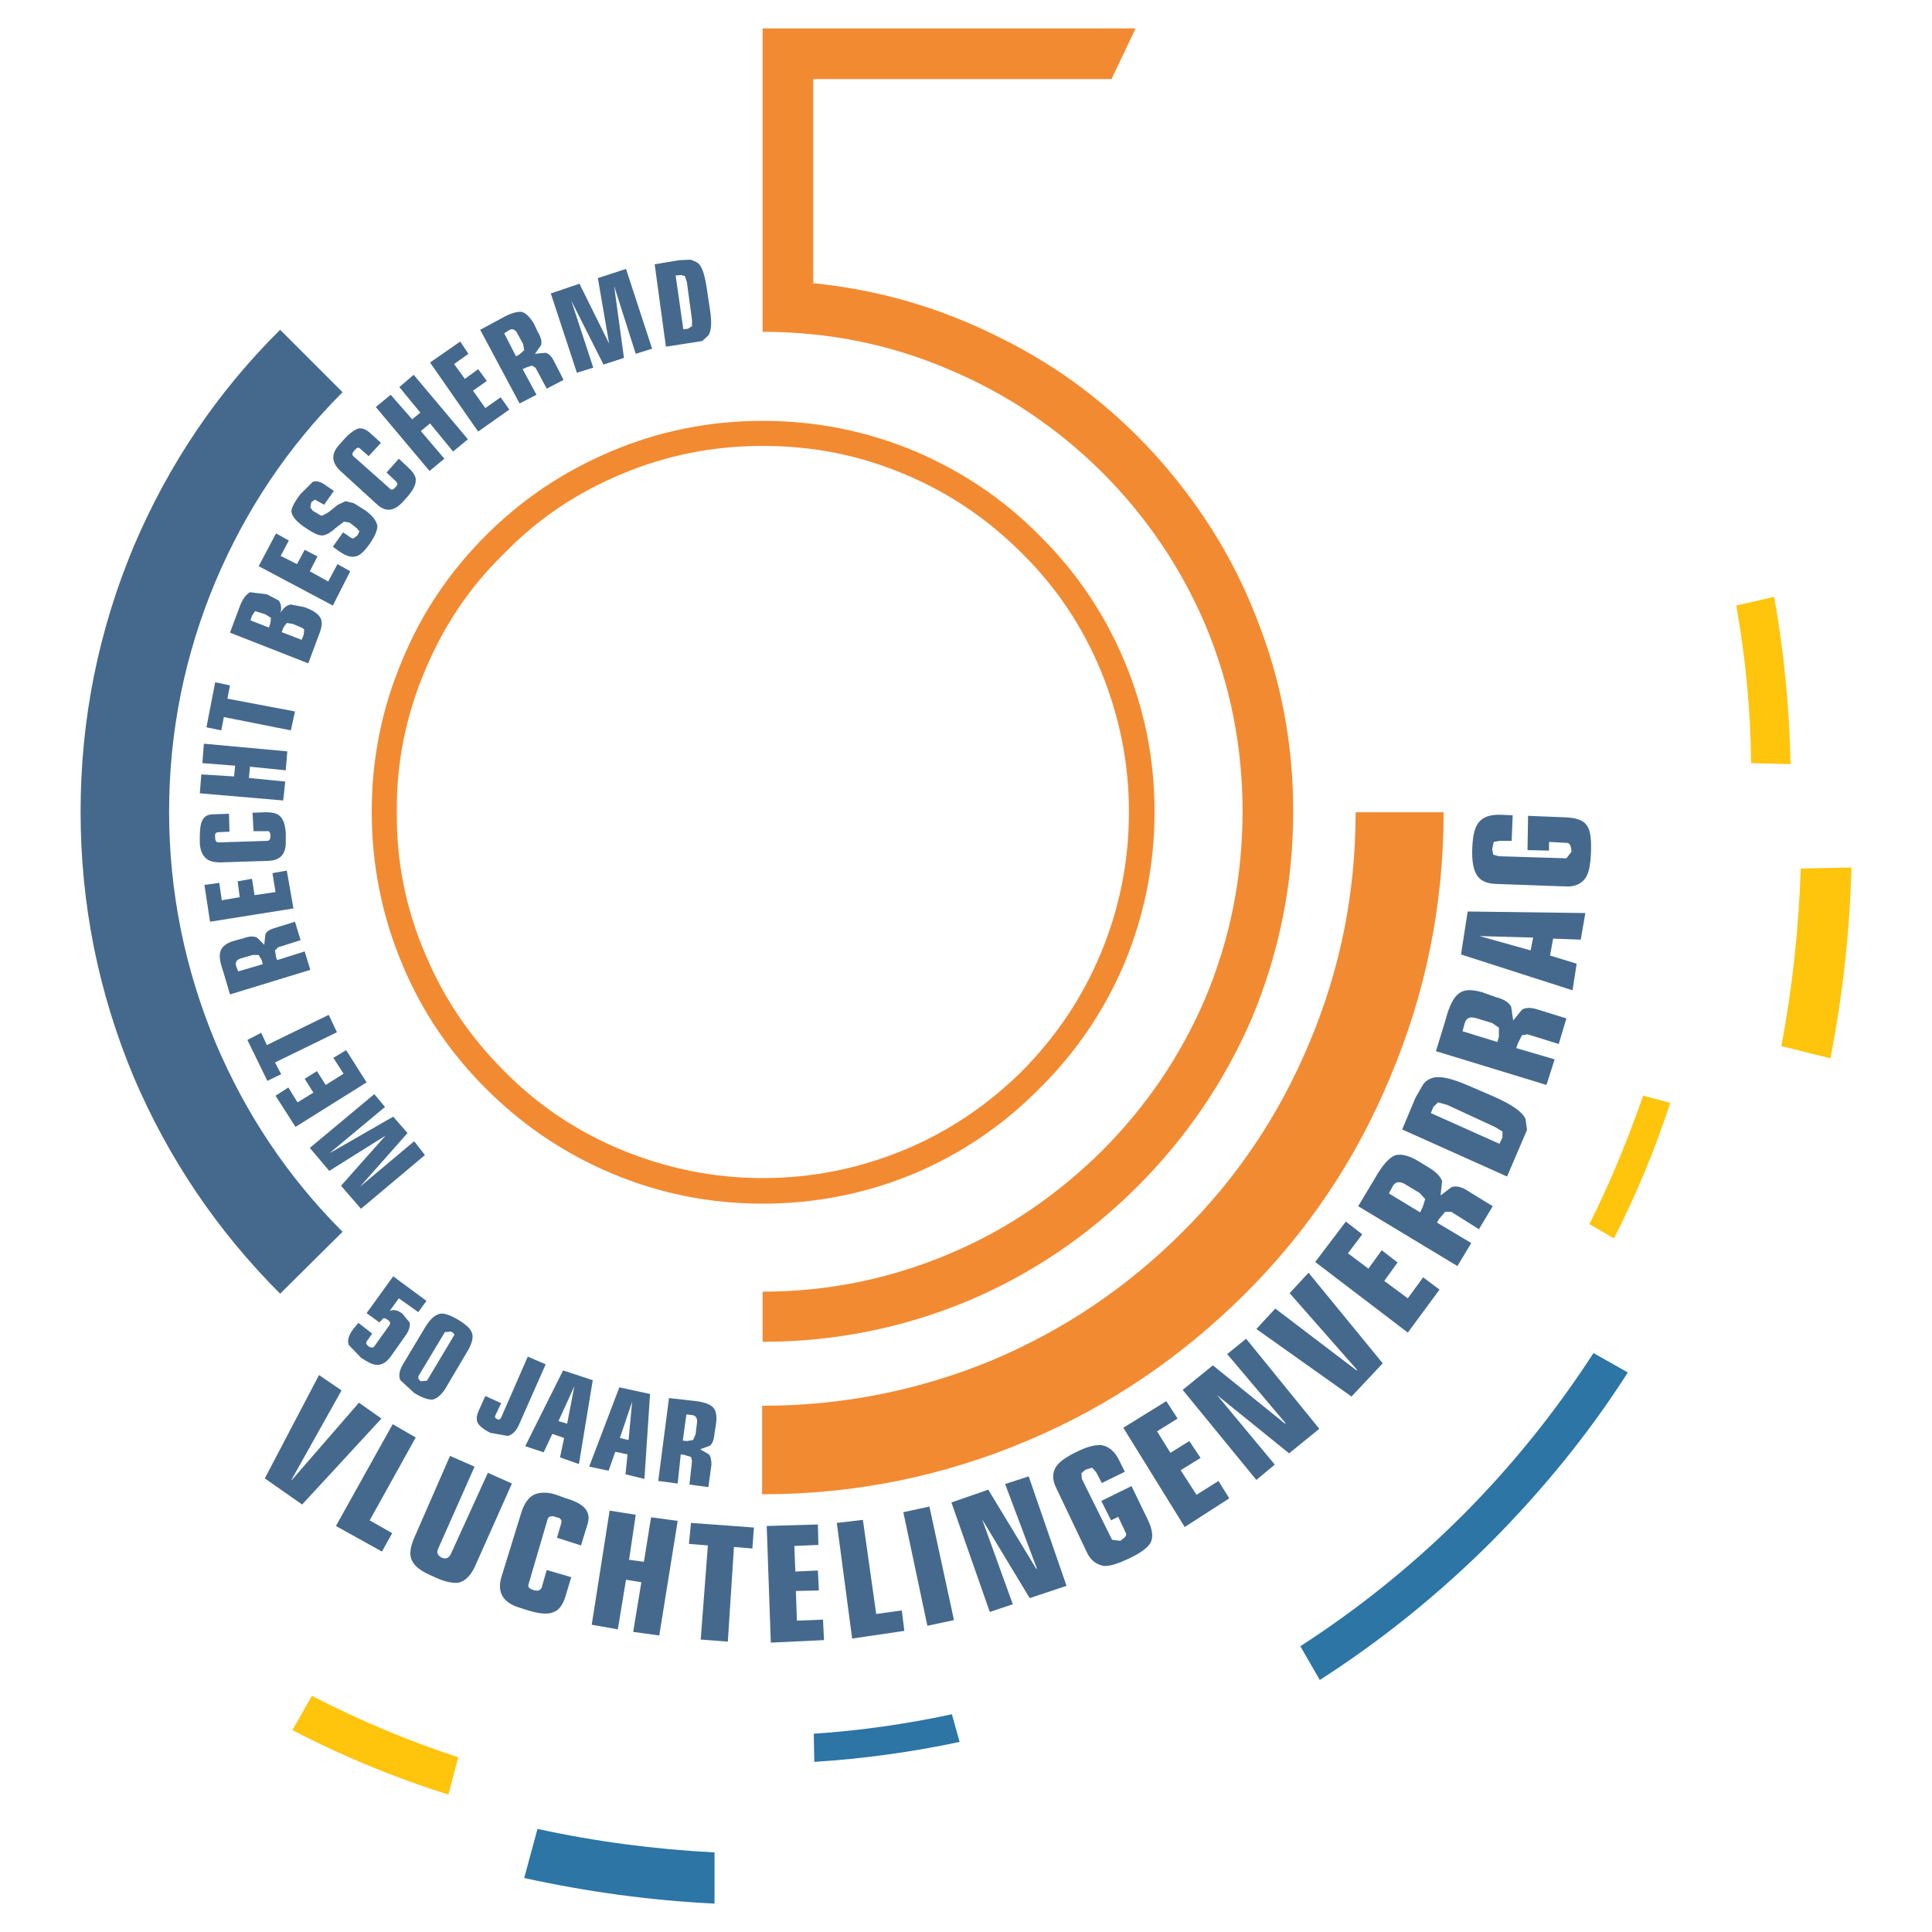 <?xml version="1.0" encoding="utf-8"?>
<!-- Generator: Adobe Illustrator 13.0.0, SVG Export Plug-In . SVG Version: 6.00 Build 14948)  -->
<!DOCTYPE svg PUBLIC "-//W3C//DTD SVG 1.0//EN" "http://www.w3.org/TR/2001/REC-SVG-20010904/DTD/svg10.dtd">
<svg version="1.0" id="Layer_1" xmlns="http://www.w3.org/2000/svg" xmlns:xlink="http://www.w3.org/1999/xlink" x="0px" y="0px"
	 width="192.756px" height="192.756px" viewBox="0 0 192.756 192.756" enable-background="new 0 0 192.756 192.756"
	 xml:space="preserve">
<g>
	<polygon fill-rule="evenodd" clip-rule="evenodd" fill="#FFFFFF" points="0,0 192.756,0 192.756,192.756 0,192.756 0,0 	"/>
	<path fill-rule="evenodd" clip-rule="evenodd" fill="#45698D" d="M21.518,57.965c3.012-7.095,7.198-13.374,12.66-18.836
		l-6.228-6.228c-6.279,6.228-11.128,13.426-14.6,21.593c-3.522,8.423-5.309,17.253-5.309,26.493c0,9.239,1.787,18.071,5.309,26.493
		c3.471,8.117,8.321,15.314,14.6,21.592l6.228-6.176c-5.462-5.461-9.648-11.74-12.66-18.836c-3.063-7.351-4.646-15.059-4.646-23.073
		C16.872,72.922,18.455,65.265,21.518,57.965L21.518,57.965z"/>
	<path fill-rule="evenodd" clip-rule="evenodd" fill="#F28A32" d="M110.9,7.888l2.399-5.054H76.087v30.271
		c6.482,0,12.711,1.226,18.632,3.778c5.718,2.399,10.771,5.819,15.212,10.209c4.441,4.441,7.861,9.495,10.312,15.212
		c2.501,5.973,3.727,12.2,3.727,18.632c0,6.534-1.226,12.71-3.727,18.683c-2.45,5.717-5.87,10.771-10.312,15.213
		c-4.441,4.389-9.494,7.861-15.212,10.26c-5.921,2.502-12.149,3.777-18.632,3.777v5.002c7.146,0,14.038-1.377,20.623-4.135
		c6.33-2.705,11.894-6.482,16.794-11.383c4.85-4.85,8.678-10.465,11.383-16.744c2.757-6.584,4.136-13.476,4.136-20.673
		c0-6.738-1.226-13.221-3.727-19.449c-2.349-6.023-5.769-11.383-10.158-16.233c-4.39-4.798-9.444-8.626-15.212-11.485
		c-5.922-3.012-12.149-4.85-18.785-5.513V7.888H110.9L110.9,7.888z"/>
	<path fill-rule="evenodd" clip-rule="evenodd" fill="#F28A32" d="M76.087,41.988c-5.309,0-10.363,1.021-15.161,3.062
		c-4.696,1.991-8.831,4.747-12.455,8.372c-3.574,3.573-6.381,7.708-8.321,12.404c-2.042,4.798-3.063,9.852-3.063,15.161
		s1.021,10.414,3.063,15.263c1.94,4.646,4.747,8.781,8.321,12.353c3.624,3.625,7.759,6.432,12.455,8.424
		c4.798,2.041,9.852,3.062,15.161,3.062s10.414-1.021,15.263-3.062c4.645-1.992,8.78-4.799,12.353-8.424
		c3.624-3.572,6.432-7.707,8.423-12.353c2.041-4.85,3.062-9.954,3.062-15.263s-1.021-10.363-3.062-15.161
		c-1.991-4.696-4.799-8.831-8.423-12.404c-3.573-3.625-7.708-6.381-12.353-8.372C86.5,43.009,81.396,41.988,76.087,41.988
		L76.087,41.988z M61.896,47.348c4.543-1.94,9.291-2.859,14.191-2.859c5.002,0,9.699,0.919,14.242,2.859
		c4.39,1.837,8.218,4.441,11.639,7.861c3.369,3.318,5.972,7.198,7.81,11.587c1.889,4.543,2.858,9.291,2.858,14.191
		c0,5.002-0.97,9.75-2.858,14.242c-1.838,4.39-4.44,8.218-7.81,11.638c-3.421,3.369-7.249,5.973-11.639,7.811
		c-4.543,1.889-9.24,2.859-14.242,2.859c-4.901,0-9.648-0.971-14.191-2.859c-4.39-1.838-8.27-4.441-11.587-7.811
		c-3.42-3.42-6.023-7.248-7.861-11.638c-1.939-4.492-2.91-9.239-2.858-14.242c-0.051-4.901,0.919-9.648,2.858-14.191
		c1.838-4.39,4.441-8.27,7.861-11.587C53.626,51.789,57.506,49.185,61.896,47.348L61.896,47.348z"/>
	<polygon fill-rule="evenodd" clip-rule="evenodd" fill="#45698D" points="40.66,113.045 39.231,111.41 33.003,114.984 
		32.952,114.984 38.414,110.441 37.342,109.164 30.91,114.525 32.85,116.822 38.465,113.301 34.024,118.303 36.015,120.6 
		42.396,115.24 41.324,113.861 35.913,118.404 40.66,113.045 	"/>
	<polygon fill-rule="evenodd" clip-rule="evenodd" fill="#45698D" points="34.279,107.123 32.493,108.246 31.625,106.867 
		30.399,107.633 31.268,109.012 29.685,109.982 28.766,108.502 27.49,109.318 29.481,112.432 36.576,107.99 34.535,104.775 
		33.258,105.541 34.279,107.123 	"/>
	<polygon fill-rule="evenodd" clip-rule="evenodd" fill="#45698D" points="26.622,104.266 26.061,103.039 24.683,103.754 
		26.673,107.838 28.052,107.174 27.439,106 33.616,102.988 32.799,101.252 26.622,104.266 	"/>
	<path fill-rule="evenodd" clip-rule="evenodd" fill="#45698D" d="M27.439,94.821l0.306-0.307l2.246-0.714l-0.562-1.838
		l-2.144,0.664c-0.46,0.153-0.766,0.357-0.817,0.664l-0.102,0.97l-0.715-0.714c-0.306-0.153-0.766-0.153-1.327,0.051l-0.918,0.255
		c-0.766,0.205-1.225,0.562-1.378,0.971c-0.204,0.459-0.102,1.123,0.255,2.144l0.664,2.246l8.014-2.45l-0.562-1.838l-2.756,0.868
		l-0.102-0.306L27.439,94.821L27.439,94.821z M26.112,95.791l0.102,0.408l-2.45,0.715l-0.204-0.511
		c-0.102-0.357,0-0.612,0.409-0.766l1.225-0.357h0.613L26.112,95.791L26.112,95.791z"/>
	<polygon fill-rule="evenodd" clip-rule="evenodd" fill="#45698D" points="27.49,89.001 25.397,89.308 25.142,87.674 23.713,87.93 
		23.917,89.512 22.13,89.818 21.875,88.083 20.395,88.287 20.956,91.962 29.277,90.635 28.613,86.858 27.184,87.113 27.49,89.001 	
		"/>
	<path fill-rule="evenodd" clip-rule="evenodd" fill="#45698D" d="M22.845,81.191l-1.531,0.051c-0.511,0-0.868,0.153-1.072,0.51
		c-0.204,0.306-0.306,0.868-0.306,1.685v0.714c0.051,0.715,0.255,1.174,0.613,1.481c0.306,0.306,0.816,0.408,1.48,0.408l4.747-0.153
		c1.225-0.051,1.787-0.715,1.736-1.991v-0.766c-0.051-0.816-0.255-1.378-0.511-1.633c-0.306-0.357-0.817-0.459-1.531-0.459
		l-1.276,0.051l0.102,1.837h1.327c0.255-0.051,0.357,0.153,0.357,0.459c0,0.357-0.102,0.51-0.357,0.51l-4.798,0.153
		c-0.255,0-0.357-0.153-0.357-0.51c-0.051-0.357,0.051-0.51,0.357-0.51l1.072-0.051L22.845,81.191L22.845,81.191z"/>
	<polygon fill-rule="evenodd" clip-rule="evenodd" fill="#45698D" points="41.273,37.394 39.843,38.619 41.937,41.171 41.12,41.834 
		38.976,39.384 37.495,40.609 42.855,46.99 44.335,45.765 41.987,43.009 42.906,42.243 45.203,45.05 46.684,43.825 41.273,37.394 	
		"/>
	<polygon fill-rule="evenodd" clip-rule="evenodd" fill="#45698D" points="45.918,34.076 42.906,36.168 47.705,43.059 
		50.818,40.864 49.951,39.639 48.419,40.711 47.194,38.976 48.573,38.006 47.705,36.832 46.377,37.802 45.305,36.321 46.734,35.3 
		45.918,34.076 	"/>
	<path fill-rule="evenodd" clip-rule="evenodd" fill="#45698D" d="M53.269,32.289c-0.408-0.664-0.816-1.072-1.225-1.174
		c-0.46-0.051-1.174,0.153-2.042,0.664l-2.093,1.123l3.93,7.351l1.685-0.867l-1.378-2.553l0.307-0.153l0.612-0.204l0.357,0.204
		l1.123,2.093l1.685-0.868l-1.021-1.991c-0.255-0.459-0.511-0.663-0.817-0.714L53.371,35.3l0.613-0.868
		c0.102-0.306,0-0.766-0.307-1.276L53.269,32.289L53.269,32.289z M51.482,35.556l-1.174-2.297l0.459-0.306
		c0.306-0.204,0.612-0.102,0.816,0.255l0.613,1.123l0.102,0.612l-0.459,0.408L51.482,35.556L51.482,35.556z"/>
	<path fill-rule="evenodd" clip-rule="evenodd" fill="#45698D" d="M35.402,44.897c0.204-0.255,0.408-0.306,0.562-0.102l0.817,0.714
		l1.225-1.328l-1.123-1.021c-0.409-0.357-0.766-0.459-1.123-0.408c-0.357,0.102-0.868,0.459-1.378,1.021l-0.51,0.562
		c-0.459,0.511-0.664,0.97-0.613,1.43c0.051,0.459,0.306,0.868,0.817,1.327l3.522,3.216c0.868,0.816,1.736,0.715,2.604-0.255
		l0.51-0.562c0.51-0.612,0.766-1.123,0.766-1.531c0.051-0.408-0.255-0.868-0.766-1.327l-0.919-0.868l-1.225,1.378l0.97,0.919
		c0.153,0.153,0.153,0.357-0.102,0.562c-0.204,0.255-0.408,0.306-0.562,0.102l-3.625-3.216
		C35.096,45.356,35.147,45.152,35.402,44.897L35.402,44.897z"/>
	<path fill-rule="evenodd" clip-rule="evenodd" fill="#45698D" d="M29.94,49.338c-0.562,0.766-0.868,1.327-0.868,1.685
		c0.051,0.459,0.459,0.97,1.174,1.48l0.459,0.306c0.613,0.409,1.072,0.613,1.43,0.613c0.357,0,0.816-0.255,1.378-0.766l0.817-0.613
		l0.562,0.103l0.714,0.562l0.255,0.306l-0.204,0.408l-0.409,0.307c-0.102,0-0.306-0.103-0.561-0.307l-0.46-0.306l-1.021,1.429
		l0.562,0.409c0.714,0.51,1.225,0.663,1.685,0.562c0.408-0.051,0.918-0.511,1.48-1.327c0.511-0.766,0.715-1.276,0.715-1.736
		c-0.103-0.51-0.511-1.072-1.276-1.583L35.3,50.206l-0.817-0.205l-0.766,0.358l-0.97,0.765l-0.562,0.307
		c-0.102,0.051-0.306-0.051-0.511-0.205l-0.459-0.255l-0.255-0.357l0.102-0.51l0.357-0.255l0.919,0.51l0.97-1.378l-0.817-0.562
		c-0.459-0.357-0.919-0.459-1.276-0.357L29.94,49.338L29.94,49.338z"/>
	<path fill-rule="evenodd" clip-rule="evenodd" fill="#45698D" d="M23.917,60.517l-0.97,2.604l7.81,3.062l1.123-3.012
		c0.255-0.664,0.306-1.225,0.051-1.582c-0.204-0.358-0.714-0.715-1.582-1.021l-1.328-0.256C28.613,60.364,28.256,60.67,28,61.13
		c0.102-0.511,0.051-0.919-0.204-1.226l-1.174-0.612l-1.684-0.204C24.581,59.292,24.223,59.701,23.917,60.517L23.917,60.517z
		 M25.142,61.436l0.306-0.459l1.021,0.306l0.562,0.357l-0.051,0.511l-0.153,0.459l-1.837-0.714L25.142,61.436l2.96,1.634l0.205-0.51
		l0.306-0.408l0.613,0.102l0.613,0.255c0.255,0.102,0.459,0.204,0.511,0.306l-0.051,0.511l-0.204,0.51l-1.991-0.766L25.142,61.436
		L25.142,61.436z"/>
	<polygon fill-rule="evenodd" clip-rule="evenodd" fill="#45698D" points="34.943,56.995 33.667,56.281 32.748,58.016 30.91,56.995 
		31.676,55.515 30.399,54.851 29.634,56.281 28,55.464 28.817,53.933 27.541,53.218 25.806,56.485 33.208,60.416 34.943,56.995 	"/>
	<polygon fill-rule="evenodd" clip-rule="evenodd" fill="#45698D" points="28.511,76.853 28.664,74.963 20.343,74.198 20.19,76.138 
		23.458,76.393 23.355,77.465 20.088,77.261 19.935,79.149 28.256,79.864 28.46,77.976 24.835,77.618 24.938,76.495 28.511,76.853 	
		"/>
	<polygon fill-rule="evenodd" clip-rule="evenodd" fill="#45698D" points="29.021,72.871 29.43,70.982 22.692,69.706 22.947,68.378 
		21.467,68.072 20.599,72.564 22.079,72.871 22.334,71.543 29.021,72.871 	"/>
	<path fill-rule="evenodd" clip-rule="evenodd" fill="#45698D" d="M69.655,26.265c-0.205-0.153-0.459-0.255-0.766-0.357
		l-1.123,0.051l-2.45,0.409l1.123,8.219l3.624-0.562l0.613-0.562c0.306-0.459,0.357-1.327,0.153-2.603l-0.306-2.042
		C70.318,27.439,70.063,26.623,69.655,26.265L69.655,26.265z M68.328,27.541l0.204,0.613l0.51,3.777v0.613l-0.408,0.255
		l-0.459,0.051l-0.766-5.36l0.51-0.051L68.328,27.541L68.328,27.541z"/>
	<polygon fill-rule="evenodd" clip-rule="evenodd" fill="#45698D" points="61.283,28.613 61.283,28.562 63.427,35.3 65.061,34.79 
		62.457,26.827 59.649,27.746 60.772,34.28 57.812,28.307 54.953,29.277 57.557,37.189 59.19,36.679 56.995,29.992 60.211,36.373 
		62.253,35.709 61.283,28.613 	"/>
	<path fill-rule="evenodd" clip-rule="evenodd" fill="#F28A32" d="M135.25,81.039c0,8.065-1.531,15.722-4.646,23.073
		c-2.961,7.096-7.197,13.426-12.659,18.836c-5.462,5.463-11.741,9.699-18.836,12.711c-7.351,3.062-15.06,4.594-23.074,4.594v8.832
		c9.239,0,18.071-1.787,26.494-5.359c8.116-3.422,15.313-8.322,21.593-14.549c6.329-6.279,11.179-13.527,14.548-21.645
		c3.573-8.422,5.36-17.253,5.36-26.493H135.25L135.25,81.039z"/>
	<path fill-rule="evenodd" clip-rule="evenodd" fill="#45698D" d="M41.732,130.91l0.816-1.121l-3.318-2.451l-2.655,3.676
		l1.276,0.918l0.255-0.256c0.102-0.203,0.306-0.203,0.562,0c0.255,0.154,0.306,0.357,0.204,0.512l-1.531,2.145
		c-0.102,0.152-0.307,0.152-0.562,0c-0.255-0.205-0.307-0.357-0.153-0.562l0.51-0.715l-1.378-1.072l-0.511,0.613
		c-0.459,0.613-0.612,1.123-0.459,1.582l1.225,1.275c0.613,0.41,1.072,0.664,1.48,0.715c0.562,0.053,1.021-0.203,1.48-0.816
		l1.48-2.092c0.357-0.512,0.51-0.971,0.408-1.328l-0.714-0.867c-0.459-0.357-0.919-0.461-1.276-0.256l0.919-1.275L41.732,130.91
		L41.732,130.91z"/>
	<path fill-rule="evenodd" clip-rule="evenodd" fill="#45698D" d="M45.714,131.676c-0.766-0.459-1.327-0.662-1.787-0.611
		c-0.511,0.102-0.97,0.51-1.429,1.225l-2.297,3.828c-0.358,0.613-0.459,1.174-0.255,1.584l1.378,1.275
		c0.766,0.459,1.327,0.664,1.787,0.664c0.408-0.051,0.867-0.408,1.276-1.021l2.297-3.879c0.409-0.715,0.562-1.328,0.409-1.736
		C46.939,132.545,46.479,132.137,45.714,131.676L45.714,131.676z M44.999,132.852c0.306,0.152,0.409,0.305,0.255,0.459l-2.654,4.441
		l-0.613,0.051c-0.255-0.154-0.306-0.357-0.204-0.562l2.604-4.338L44.999,132.852L44.999,132.852z"/>
	<path fill-rule="evenodd" clip-rule="evenodd" fill="#45698D" d="M54.443,136.117l-1.787-0.766l-2.654,6.074
		c-0.102,0.205-0.255,0.256-0.409,0.154c-0.204-0.102-0.255-0.205-0.153-0.408l0.562-1.174l-1.583-0.715l-0.664,1.48
		c-0.204,0.459-0.255,0.867-0.103,1.174c0.153,0.307,0.562,0.664,1.276,1.021l1.736,0.305c0.408-0.102,0.766-0.408,1.072-1.02
		L54.443,136.117L54.443,136.117z"/>
	<polygon fill-rule="evenodd" clip-rule="evenodd" fill="#45698D" points="34.075,138.721 31.829,137.189 26.418,147.502 
		30.145,150.105 38.057,141.529 35.811,139.947 29.124,147.654 29.073,147.654 34.075,138.721 	"/>
	<path fill-rule="evenodd" clip-rule="evenodd" fill="#45698D" d="M56.281,143.469l-0.408,1.939l1.888,0.664l1.378-8.371
		l-2.961-0.971l-3.777,7.555l1.838,0.613l0.868-1.838L56.281,143.469L56.281,143.469z M56.587,142.039l-0.868-0.256l1.583-3.471
		L56.587,142.039L56.587,142.039z"/>
	<polygon fill-rule="evenodd" clip-rule="evenodd" fill="#45698D" points="41.477,143.418 39.18,142.09 33.514,152.248 
		38.108,154.801 39.129,152.963 36.883,151.688 41.477,143.418 	"/>
	<path fill-rule="evenodd" clip-rule="evenodd" fill="#45698D" d="M64.856,139.078l-3.063-0.664l-3.012,7.914l1.94,0.406
		l0.664-1.887l1.225,0.254l-0.204,1.99l1.889,0.461L64.856,139.078L64.856,139.078z M62.713,143.672l-0.868-0.203l1.225-3.625
		L62.713,143.672L62.713,143.672z"/>
	<path fill-rule="evenodd" clip-rule="evenodd" fill="#45698D" d="M69.042,139.742l-2.297-0.256l-1.072,8.27l1.94,0.256l0.306-2.91
		l0.357,0.051l0.664,0.205l0.102,0.408l-0.255,2.348l1.889,0.256l0.306-2.246c0-0.51-0.102-0.867-0.255-1.021l-0.868-0.51
		l0.97-0.357c0.255-0.205,0.409-0.613,0.459-1.225l0.153-0.971c0.102-0.766,0-1.326-0.306-1.633
		C70.778,140.049,70.114,139.844,69.042,139.742L69.042,139.742z M69.553,141.834l-0.153,1.277l-0.255,0.561l-0.613,0.104
		l-0.408-0.051l0.357-2.604l0.511,0.051C69.399,141.223,69.553,141.426,69.553,141.834L69.553,141.834z"/>
	<polygon fill-rule="evenodd" clip-rule="evenodd" fill="#45698D" points="141.988,127.439 140.457,129.533 138.108,127.797 
		139.436,125.959 137.854,124.734 136.526,126.572 134.484,125.041 135.914,123.152 134.279,121.875 131.217,125.908 
		140.457,132.953 143.622,128.664 141.988,127.439 	"/>
	<path fill-rule="evenodd" clip-rule="evenodd" fill="#45698D" d="M51.074,148.012l-2.399-1.072l-3.676,8.066
		c-0.204,0.459-0.51,0.561-0.918,0.408c-0.409-0.205-0.562-0.512-0.357-0.92l3.624-8.166l-2.45-1.072l-3.522,8.064
		c-0.511,1.123-0.562,1.939-0.204,2.502c0.255,0.51,0.97,1.021,2.093,1.48c1.021,0.51,1.889,0.662,2.45,0.611
		c0.715-0.152,1.327-0.766,1.787-1.889L51.074,148.012L51.074,148.012z"/>
	<path fill-rule="evenodd" clip-rule="evenodd" fill="#45698D" d="M54.647,151.533c0.102-0.254,0.408-0.357,0.868-0.152
		c0.408,0.051,0.612,0.307,0.459,0.664l-0.408,1.377l2.399,0.766l0.613-1.99c0.255-0.715,0.153-1.225-0.153-1.633
		c-0.357-0.459-1.021-0.816-2.093-1.123l-0.97-0.357c-0.919-0.256-1.634-0.205-2.195,0.102c-0.51,0.307-0.918,0.92-1.174,1.787
		l-1.94,6.279c-0.51,1.582,0.102,2.654,1.838,3.164l0.97,0.307c1.072,0.307,1.889,0.357,2.399,0.102
		c0.562-0.203,0.97-0.816,1.225-1.787l0.51-1.684l-2.45-0.715l-0.51,1.787c-0.153,0.254-0.409,0.357-0.817,0.203
		c-0.408-0.102-0.613-0.305-0.459-0.664L54.647,151.533L54.647,151.533z"/>
	<polygon fill-rule="evenodd" clip-rule="evenodd" fill="#45698D" points="124.326,133.566 122.438,135.098 128.257,141.988 
		128.205,142.039 121.008,136.221 117.996,138.67 125.347,147.654 127.185,146.123 121.416,139.182 128.614,145 131.626,142.549 
		124.326,133.566 	"/>
	<polygon fill-rule="evenodd" clip-rule="evenodd" fill="#45698D" points="127.235,130.555 125.347,132.596 134.842,139.334 
		137.955,136.016 130.554,126.98 128.665,129.021 135.403,136.68 135.352,136.73 127.235,130.555 	"/>
	<polygon fill-rule="evenodd" clip-rule="evenodd" fill="#45698D" points="115.443,142.805 117.485,141.529 116.363,139.793 
		112.074,142.447 118.2,152.352 122.642,149.492 121.569,147.756 119.374,149.135 117.792,146.684 119.783,145.459 118.66,143.775 
		116.771,144.949 115.443,142.805 	"/>
	<path fill-rule="evenodd" clip-rule="evenodd" fill="#45698D" d="M111.718,145.816c-0.46-1.021-1.123-1.531-1.838-1.633
		c-0.613-0.051-1.43,0.152-2.45,0.664c-1.072,0.51-1.787,1.02-2.093,1.531c-0.357,0.611-0.357,1.275,0.051,2.092l3.062,6.432
		c0.357,0.766,0.919,1.176,1.634,1.328c0.612,0.051,1.43-0.205,2.501-0.715c1.226-0.561,1.939-1.123,2.195-1.582
		c0.306-0.562,0.204-1.328-0.256-2.297l-1.633-3.369l-3.012,1.48l0.97,1.939l0.715-0.357l0.766,1.633
		c0.102,0.256-0.103,0.459-0.562,0.766l-0.816-0.102l-3.013-6.074l-0.051-0.562l0.408-0.357l0.664-0.203l0.408,0.459l0.562,1.072
		l2.297-1.123L111.718,145.816L111.718,145.816z"/>
	<polygon fill-rule="evenodd" clip-rule="evenodd" fill="#45698D" points="102.631,147.297 100.283,148.062 103.447,156.486 
		103.396,156.537 98.599,148.625 94.923,149.9 98.752,160.824 101.049,160.059 97.986,151.584 102.733,159.445 106.408,158.221 
		102.631,147.297 	"/>
	<polygon fill-rule="evenodd" clip-rule="evenodd" fill="#45698D" points="75.219,152.402 68.94,151.941 68.736,154.035 
		70.625,154.188 69.91,163.58 72.615,163.785 73.228,154.342 75.066,154.494 75.219,152.402 	"/>
	<polygon fill-rule="evenodd" clip-rule="evenodd" fill="#45698D" points="63.427,151.125 60.824,150.717 59.037,162.1 
		61.64,162.561 62.457,157.609 63.988,157.863 63.172,162.814 65.775,163.172 67.613,151.738 64.958,151.381 64.244,155.822 
		62.764,155.617 63.427,151.125 	"/>
	<polygon fill-rule="evenodd" clip-rule="evenodd" fill="#45698D" points="76.495,152.248 76.903,163.887 82.212,163.633 
		82.11,161.59 79.507,161.691 79.405,158.732 81.702,158.68 81.6,156.689 79.354,156.791 79.251,154.24 81.651,154.137 
		81.6,152.096 76.495,152.248 	"/>
	<polygon fill-rule="evenodd" clip-rule="evenodd" fill="#45698D" points="92.728,150.309 90.125,150.871 92.524,162.203 
		95.178,161.641 92.728,150.309 	"/>
	<polygon fill-rule="evenodd" clip-rule="evenodd" fill="#45698D" points="86.092,151.637 83.488,151.941 85.02,163.479 
		90.227,162.713 89.971,160.672 87.419,161.029 86.092,151.637 	"/>
	<path fill-rule="evenodd" clip-rule="evenodd" fill="#FFC40C" d="M177.006,59.547l-3.777,0.868
		c0.919,5.156,1.43,10.414,1.48,15.722l3.931,0.102C178.538,70.574,177.977,65.009,177.006,59.547L177.006,59.547z"/>
	<path fill-rule="evenodd" clip-rule="evenodd" fill="#45698D" d="M147.45,82.161c-0.357,0.511-0.511,1.327-0.562,2.451
		c-0.051,1.225,0.102,2.093,0.408,2.603c0.307,0.613,0.97,0.919,1.838,0.97l7.096,0.255c0.867,0.051,1.531-0.255,1.939-0.817
		c0.357-0.511,0.511-1.327,0.562-2.553c0.051-1.327-0.051-2.246-0.408-2.706c-0.307-0.51-1.021-0.766-2.093-0.816l-3.777-0.153
		l-0.052,3.42l2.145,0.051v-0.868l1.837,0.102c0.256,0.051,0.357,0.306,0.409,0.868l-0.511,0.664l-6.738-0.205l-0.562-0.153
		l-0.103-0.562l0.154-0.714l0.561-0.103h1.226l0.102-2.552l-1.174-0.051C148.624,81.243,147.858,81.549,147.45,82.161L147.45,82.161
		z"/>
	<path fill-rule="evenodd" clip-rule="evenodd" fill="#45698D" d="M157.711,93.749l0.459-2.655l-11.741-0.153l-0.663,4.288
		l11.128,3.574l0.408-2.655l-2.654-0.816l0.307-1.685L157.711,93.749L157.711,93.749z M152.963,93.545l-0.255,1.276l-5.104-1.43
		L152.963,93.545L152.963,93.545z"/>
	<path fill-rule="evenodd" clip-rule="evenodd" fill="#45698D" d="M151.84,100.742l-0.867,1.072l-0.204-1.379
		c-0.256-0.459-0.767-0.766-1.583-0.969l-1.276-0.461c-1.071-0.305-1.838-0.305-2.348,0.104c-0.511,0.357-0.97,1.225-1.327,2.604
		l-0.97,3.164l11.025,3.369l0.817-2.553l-3.829-1.123l0.153-0.459l0.408-0.816l0.562-0.102l3.114,0.969l0.766-2.553l-2.961-0.918
		C152.657,100.486,152.146,100.537,151.84,100.742L151.84,100.742z M147.195,101.559l1.684,0.512l0.664,0.459v0.918l-0.153,0.512
		l-3.471-1.072l0.204-0.766C146.276,101.609,146.582,101.406,147.195,101.559L147.195,101.559z"/>
	<path fill-rule="evenodd" clip-rule="evenodd" fill="#45698D" d="M142.958,107.531c-0.357,0.102-0.715,0.307-0.97,0.664
		l-0.766,1.326l-1.327,3.166l10.464,4.695l1.991-4.645l-0.153-1.123c-0.357-0.715-1.327-1.379-3.012-2.145l-2.604-1.123
		C144.847,107.582,143.673,107.328,142.958,107.531L142.958,107.531z M143.469,109.982l0.919,0.254l4.747,2.195l0.766,0.459v0.613
		l-0.307,0.613l-6.84-3.064l0.255-0.611L143.469,109.982L143.469,109.982z"/>
	<path fill-rule="evenodd" clip-rule="evenodd" fill="#FFC40C" d="M166.644,110.033l-2.705-0.715
		c-1.531,4.391-3.318,8.729-5.36,12.812l2.45,1.43C163.224,119.221,165.112,114.729,166.644,110.033L166.644,110.033z"/>
	<path fill-rule="evenodd" clip-rule="evenodd" fill="#FFC40C" d="M179.661,86.654c-0.205,5.972-0.817,11.842-1.94,17.713l4.9,1.225
		c1.226-6.33,1.939-12.66,2.094-19.041L179.661,86.654L179.661,86.654z"/>
	<path fill-rule="evenodd" clip-rule="evenodd" fill="#45698D" d="M148.931,120.344l-2.654-1.633
		c-0.613-0.357-1.072-0.408-1.48-0.256l-1.072,0.816l0.153-1.428c-0.153-0.461-0.612-0.92-1.276-1.328l-1.174-0.715
		c-0.97-0.561-1.736-0.715-2.298-0.51c-0.561,0.254-1.225,0.969-1.939,2.246l-1.685,2.807l9.903,5.973l1.378-2.297l-3.42-2.041
		l0.204-0.357l0.613-0.715h0.612l2.756,1.734L148.931,120.344L148.931,120.344z M140.1,118.098l1.531,0.92l0.562,0.611l-0.255,0.816
		l-0.256,0.512l-3.113-1.889l0.356-0.664C139.181,117.895,139.589,117.844,140.1,118.098L140.1,118.098z"/>
	<path fill-rule="evenodd" clip-rule="evenodd" fill="#2C75A5" d="M162.407,136.934l-3.421-1.939
		c-7.656,11.793-17.406,21.594-29.25,29.25l1.94,3.369c6.278-4.033,11.996-8.678,17.202-13.885
		C153.984,148.574,158.527,143.01,162.407,136.934L162.407,136.934z"/>
	<path fill-rule="evenodd" clip-rule="evenodd" fill="#2C75A5" d="M53.626,182.469l-1.327,4.9
		c6.279,1.377,12.609,2.246,18.989,2.553v-5.105C65.367,184.51,59.445,183.744,53.626,182.469L53.626,182.469z"/>
	<path fill-rule="evenodd" clip-rule="evenodd" fill="#FFC40C" d="M44.744,179.049l0.97-3.727
		c-5.002-1.635-9.852-3.676-14.599-6.127l-1.94,3.42C34.177,175.219,39.384,177.363,44.744,179.049L44.744,179.049z"/>
	<path fill-rule="evenodd" clip-rule="evenodd" fill="#2C75A5" d="M94.974,171.033c-4.543,0.971-9.137,1.635-13.783,1.939
		l0.051,2.809c4.901-0.307,9.699-0.971,14.498-1.99L94.974,171.033L94.974,171.033z"/>
</g>
</svg>
